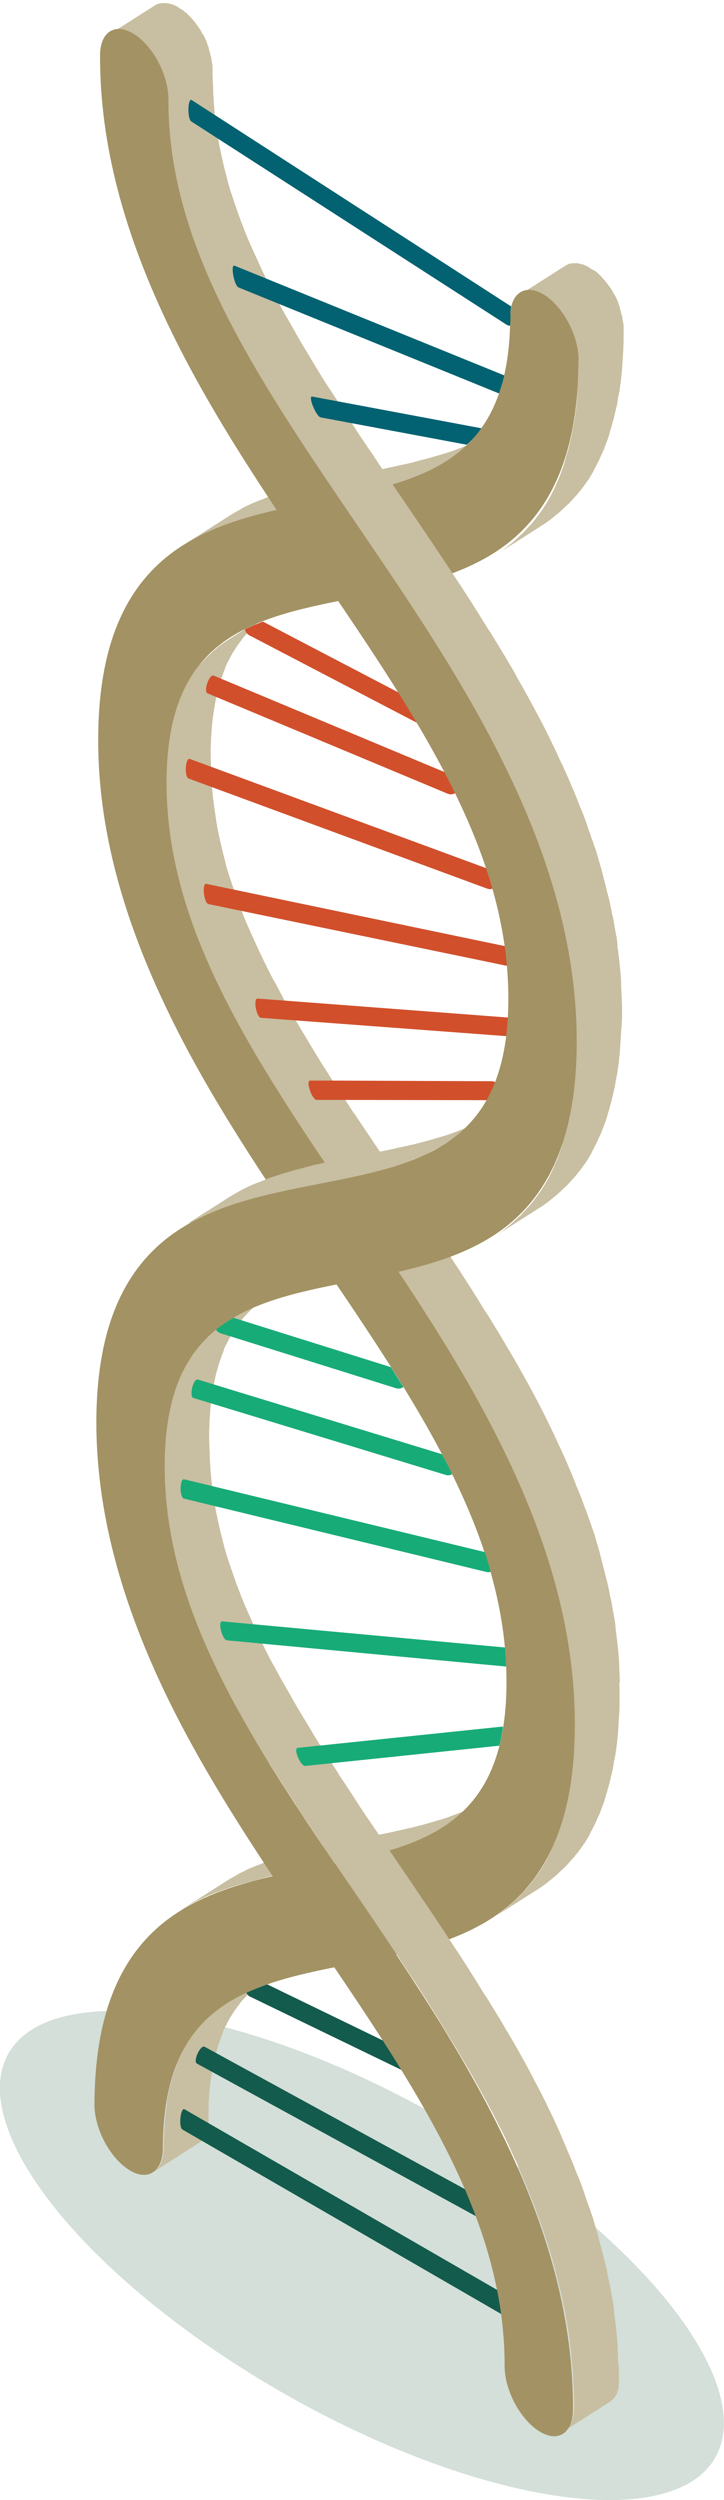 <?xml version="1.0" encoding="utf-8"?>
<svg version="1.1" id="Layer_1" xmlns="http://www.w3.org/2000/svg" x="0" y="0" viewBox="0 0 233 804.4" xml:space="preserve">
  <style>
    .st2{fill:#c8bea1}.st3{fill:#a39263}.st4{fill:#135b4d}.st5{fill:#d14f2b}.st6{fill:#036271}.st7{fill:#17ab77}
  </style>
  <ellipse transform="rotate(-60.23 116.517 725.755)" cx="116.5" cy="725.7" rx="51" ry="131" opacity=".18" fill="#10512a"/>
  <path class="st2" d="M67.1 677.7c0-1.1.1-2.1.2-3.1v-.6c.1-1 .2-2.1.3-3.1.1-1 .3-2 .4-3 0-.2.1-.3.1-.5.2-1 .3-1.9.5-2.9 0-.2.1-.3.1-.5.2-1 .4-2 .7-3 0-.1.1-.3.1-.4.3-1 .6-2.1.9-3 .1-.2.1-.4.2-.5.1-.4.3-.8.4-1.2.1-.2.1-.4.2-.6.2-.4.4-.9.5-1.3 0-.1.1-.2.1-.4.3-.7.6-1.4 1-2 .1-.1.1-.3.2-.4.3-.7.7-1.3 1-1.9 0-.1.1-.2.2-.3.4-.6.8-1.3 1.2-1.9l.1-.1c.4-.6.8-1.2 1.3-1.8.1-.1.2-.2.2-.3.4-.6.9-1.1 1.3-1.6l.3-.3c.5-.5 1-1.1 1.5-1.6l.1-.1c.5-.5 1-1 1.5-1.4l.2-.2c.5-.5 1-.9 1.6-1.4.1-.1.2-.2.3-.2.5-.4 1.1-.8 1.6-1.3.1-.1.2-.1.3-.2l1.8-1.2-14.5 9.2-1.8 1.2c-.1.1-.2.1-.3.2-.6.4-1.1.8-1.6 1.2-.1.1-.2.2-.3.2-.5.4-1.1.9-1.6 1.4l-.2.2c-.5.5-1 .9-1.5 1.4l-.1.1c-.5.5-1 1-1.5 1.6l-.3.3c-.5.5-.9 1.1-1.3 1.6-.1.1-.2.2-.2.3-.4.6-.9 1.2-1.3 1.8 0 .1-.1.1-.1.2-.4.6-.8 1.2-1.2 1.9 0 .1-.1.1-.1.2v.1c-.4.6-.7 1.3-1 1.9-.1.1-.1.3-.2.4-.3.7-.6 1.3-1 2.1 0 .1-.1.2-.1.3-.2.4-.4.9-.5 1.3-.1.2-.1.4-.2.6-.1.4-.3.8-.4 1.2 0 .1-.1.2-.1.3 0 .1 0 .1-.1.2l-.9 3c0 .1 0 .1-.1.2v.2c-.3 1-.5 2-.7 3 0 .1 0 .2-.1.2v.2c-.2.9-.4 1.9-.5 2.9v.5c-.2 1-.3 2-.4 3-.1 1-.2 2-.3 3.1v.7c-.1 1-.1 2-.2 3.1V687.5c0 1-.1 2-.1 3.1v.4c0 .5 0 .9-.1 1.3v.1c0 .4-.1.8-.1 1.1v.1c-.1.4-.1.7-.2 1 0 .1 0 .1-.1.2l-.3.9v.1c-.1.3-.3.6-.4.9 0 0 0 .1-.1.1-.1.2-.3.4-.4.6l-.2.2c-.1.2-.3.3-.4.4l-.2.2c-.2.2-.4.3-.6.5l14.6-9.3c.2-.1.4-.3.6-.5l.2-.2.4-.4.2-.2c.2-.2.3-.4.4-.6 0 0 0-.1.1-.1.2-.3.3-.5.4-.8v-.1c.1-.2.1-.4.2-.6 0-.1.1-.2.1-.3 0-.1 0-.1.1-.2v-.2c.1-.2.1-.4.1-.6v-.2-.1-.2c0-.2.1-.4.1-.6v-.3-.1-.1-.6-.6-.5c0-1.1 0-2.1.1-3.1-.1-.1-.1-.3-.1-.5zM153.9 580.5c-.5.3-1.1.6-1.7.9-.3.2-.6.3-.9.5-.5.3-1.1.5-1.6.7-.3.1-.6.3-1 .4-.6.2-1.2.5-1.8.7-.3.1-.5.2-.8.3-1.3.5-2.6 1-4 1.4-.2.1-.4.1-.7.2-1.3.4-2.7.8-4.1 1.2-.2.1-.5.1-.7.2-1.4.4-2.8.7-4.2 1.1-.2.1-.4.1-.6.1-1.5.4-3 .7-4.5 1-.1 0-.2 0-.3.1-1.7.4-3.5.7-5.2 1.1h-.2c-1.8.4-3.6.7-5.4 1.1-1.7.3-3.4.7-5 1-.2 0-.3.1-.5.1-1.6.3-3.3.7-4.9 1-.2 0-.3.1-.5.1h-.2c-1.5.3-3.1.7-4.6 1-.3.1-.5.1-.8.2l-4.5 1.2c-.2.1-.5.1-.7.2-1.5.4-3 .9-4.5 1.3-.2.1-.4.1-.6.2-1.6.5-3.1 1-4.6 1.6-.1 0-.1.1-.2.1-.9.4-1.9.7-2.8 1.1-.3.1-.6.3-1 .4-.7.3-1.4.6-2.1 1-.3.2-.7.3-1 .5-.7.3-1.3.7-2 1.1-.3.2-.6.3-.9.5-.9.5-1.9 1.1-2.8 1.7l-14.6 9.3c.9-.6 1.9-1.1 2.8-1.7.3-.2.6-.3.9-.5.7-.4 1.3-.7 2-1.1.3-.2.7-.3 1-.5.7-.3 1.4-.6 2.1-1 .3-.1.6-.3 1-.4.9-.4 1.9-.8 2.8-1.1.1 0 .2-.1.2-.1 1.5-.6 3.1-1.1 4.6-1.6.2-.1.4-.1.6-.2 1.5-.5 3-.9 4.5-1.3.3-.1.5-.1.8-.2l4.5-1.2c.3-.1.5-.1.8-.2 1.5-.4 3-.7 4.6-1 .2 0 .4-.1.7-.1 1.6-.4 3.3-.7 4.9-1 .2 0 .3-.1.5-.1 1.7-.3 3.4-.7 5-1 1.8-.4 3.7-.7 5.5-1.1h.1c1.8-.4 3.5-.7 5.2-1.1H112.8c1.5-.3 3-.7 4.5-1 .2 0 .4-.1.6-.1 1.4-.3 2.8-.7 4.2-1.1.2-.1.5-.1.7-.2 1.4-.4 2.7-.8 4.1-1.2.2-.1.4-.1.7-.2 1.3-.4 2.7-.9 4-1.4.1 0 .1 0 .2-.1l.6-.3c.6-.2 1.2-.5 1.8-.7.3-.1.6-.3 1-.4.5-.2 1.1-.5 1.6-.7.3-.1.6-.3.9-.5.6-.3 1.1-.6 1.7-.9.3-.1.5-.3.8-.4.8-.4 1.6-.9 2.3-1.4l14.6-9.3c-.8.5-1.5.9-2.3 1.4-.4.1-.6.2-.9.4z"/>
  <path class="st2" d="M199.5 541c0-.6-.1-1.2-.1-1.8 0-.9-.1-1.8-.1-2.7v-.7c0-.6-.1-1.3-.1-1.9-.1-.7-.1-1.4-.2-2.1 0-.4-.1-.7-.1-1.1-.1-.7-.1-1.3-.2-2-.1-.5-.1-1.1-.2-1.6s-.1-1.1-.2-1.6c-.1-.6-.2-1.3-.2-1.9 0-.4-.1-.7-.1-1.1-.1-.8-.2-1.5-.4-2.3-.1-.6-.2-1.2-.3-1.7 0-.2-.1-.4-.1-.6-.2-1.2-.4-2.5-.7-3.7-.1-.3-.1-.6-.2-.8v-.1c-.3-1.6-.6-3.1-1-4.7 0-.1-.1-.2-.1-.3-.1-.5-.2-1-.4-1.5-.2-.9-.4-1.9-.7-2.9-.1-.3-.1-.5-.2-.8-.2-.6-.3-1.3-.5-1.9-.2-.7-.3-1.3-.5-2-.1-.4-.3-.9-.4-1.4-.2-.7-.4-1.3-.6-2-.1-.5-.3-.9-.4-1.4-.2-.7-.4-1.4-.7-2.1l-.6-1.8c-.1-.3-.2-.5-.3-.8-.4-1.1-.8-2.3-1.2-3.4-.1-.3-.2-.7-.4-1 0-.1 0-.1-.1-.2-.5-1.5-1.1-3.1-1.7-4.6-.1-.1-.1-.3-.2-.4l-.6-1.5c-.4-.9-.7-1.9-1.1-2.8-.1-.3-.3-.7-.4-1l-.9-2.1c-.3-.6-.5-1.3-.8-1.9-.2-.5-.4-.9-.6-1.4-.4-.9-.8-1.8-1.2-2.6-.2-.5-.4-1-.7-1.5-.4-.9-.8-1.7-1.2-2.6-.1-.2-.2-.4-.2-.5-.6-1.2-1.2-2.5-1.8-3.7-.3-.7-.7-1.4-1-2.1-.8-1.6-1.6-3.2-2.4-4.7-.3-.5-.5-1-.8-1.5-.4-.8-.8-1.6-1.3-2.5-.1-.2-.2-.4-.3-.5-1-1.9-2.1-3.9-3.2-5.8l-.3-.6c-1-1.7-2-3.5-3-5.2-.3-.6-.7-1.2-1.1-1.8-.8-1.4-1.6-2.8-2.4-4.1-.4-.6-.7-1.2-1.1-1.8-1-1.6-2-3.3-3-4.9-.1-.2-.3-.4-.4-.6l-.1-.1c-1.4-2.2-2.7-4.4-4.1-6.6-.3-.5-.7-1.1-1-1.6-1.4-2.2-2.8-4.3-4.2-6.5 0 0 0-.1-.1-.1-1.4-2.2-2.8-4.3-4.2-6.4-.3-.5-.7-1-1-1.5l-4.2-6.3-.1-.1c-.1-.1-.1-.2-.2-.3-3-4.5-6-8.9-9-13.3-1.4-2.1-2.8-4.1-4.1-6.1-.3-.5-.7-1-1-1.5l-4.2-6.3c-.2-.3-.5-.7-.7-1l-3.6-5.4c-.2-.4-.5-.8-.8-1.1-1.3-2-2.6-4-3.9-5.9-.3-.4-.6-.9-.8-1.3-1.2-1.9-2.5-3.8-3.7-5.7-.1-.2-.2-.3-.3-.5-1.3-2-2.5-3.9-3.7-5.9l-.9-1.5c-.7-1.2-1.4-2.3-2.1-3.5l-.9-1.5c-1-1.6-1.9-3.2-2.9-4.9-.1-.1-.2-.3-.2-.4-.8-1.5-1.7-2.9-2.5-4.4-.3-.5-.6-1-.8-1.5-.6-1.1-1.2-2.2-1.8-3.4-.3-.6-.6-1.2-1-1.8-.4-.7-.8-1.5-1.2-2.2-.3-.7-.7-1.4-1-2-.4-.7-.7-1.5-1.1-2.2-.3-.6-.6-1.3-.9-1.9-.7-1.4-1.3-2.8-1.9-4.1-.1-.3-.3-.6-.4-.9-.4-.8-.7-1.6-1.1-2.4-.3-.6-.5-1.2-.8-1.8-.2-.4-.3-.8-.5-1.1-.4-1-.8-1.9-1.2-2.9-.2-.4-.3-.9-.5-1.3-.3-.9-.7-1.8-1-2.6-.2-.5-.3-.9-.5-1.4-.3-.9-.6-1.7-.9-2.6-.2-.5-.3-.9-.5-1.4l-.9-2.7c-.1-.4-.3-.8-.4-1.2-.4-1.3-.8-2.6-1.1-3.9 0-.1-.1-.3-.1-.5-.3-1.2-.6-2.3-.9-3.5-.1-.4-.2-.9-.3-1.3l-.6-2.7c-.1-.5-.2-.9-.3-1.4-.2-.9-.4-1.8-.5-2.7-.1-.4-.2-.8-.2-1.2l-.6-3.9v-.1c-.2-1.3-.3-2.6-.5-3.8 0-.4-.1-.8-.1-1.3-.1-.9-.2-1.8-.2-2.8 0-.5-.1-.9-.1-1.4-.1-.9-.1-1.8-.1-2.7 0-.5 0-.9-.1-1.4 0-1.3-.1-2.7-.1-4v-.5c0-1.1 0-2.1.1-3.1v-.6c0-1.1.1-2.1.2-3.1v-.6c.1-1 .2-2.1.3-3.1.1-1 .3-2 .4-3 0-.2.1-.3.1-.5.2-1 .3-1.9.5-2.9 0-.2.1-.3.1-.5.2-1 .4-2 .7-3 0-.1.1-.3.1-.4.3-1 .6-2.1.9-3 .1-.2.1-.4.2-.5.1-.4.3-.8.4-1.2.1-.2.1-.4.2-.6.2-.4.4-.9.5-1.3 0-.1.1-.2.1-.3.3-.7.6-1.4 1-2 .1-.1.1-.3.2-.4.3-.7.7-1.3 1-1.9 0-.1.1-.2.2-.3.4-.6.8-1.3 1.2-1.9l.1-.1c.4-.6.8-1.2 1.3-1.8.1-.1.2-.2.2-.3.4-.6.9-1.1 1.3-1.6l.3-.3c.5-.5 1-1.1 1.5-1.6l.1-.1c.5-.5 1-1 1.5-1.4l.2-.2c.5-.5 1-.9 1.6-1.4.1-.1.2-.2.3-.2.5-.4 1.1-.8 1.6-1.2.1-.1.2-.1.3-.2l1.8-1.2-14.6 9.3-1.8 1.2c-.1.1-.2.1-.3.2-.6.4-1.1.8-1.6 1.2l-.3.3c-.5.4-1.1.9-1.6 1.4l-.2.2c-.5.5-1 .9-1.5 1.4l-.1.1c-.5.5-1 1-1.5 1.6l-.3.3c-.5.5-.9 1.1-1.3 1.6-.1.1-.2.2-.2.3-.4.6-.9 1.2-1.3 1.8 0 .1-.1.1-.1.2-.4.6-.8 1.2-1.2 1.9 0 .1-.1.1-.1.2v.1c-.4.6-.7 1.3-1 1.9-.1.1-.1.3-.2.4-.3.7-.6 1.3-1 2 0 .1-.1.2-.1.3-.2.4-.4.9-.5 1.3-.1.2-.1.4-.2.6-.1.4-.3.8-.4 1.2 0 .1-.1.2-.1.3 0 .1 0 .1-.1.2l-.9 3c0 .1 0 .1-.1.2v.2c-.3 1-.5 2-.7 3 0 .1 0 .2-.1.2v.2c-.2.9-.4 1.9-.5 2.9v.5c-.2 1-.3 2-.4 3-.1 1-.2 2-.3 3.1v.7c-.1 1-.1 2-.2 3.1V248.6c0 1-.1 2-.1 3.1v4.4c0 .5 0 .9.1 1.4 0 .6 0 1.2.1 1.7 0 .3 0 .7.1 1 0 .5.1.9.1 1.4 0 .4 0 .7.1 1.1 0 .6.1 1.1.2 1.7 0 .4.1.8.1 1.3 0 .2 0 .4.1.5.1 1.1.3 2.2.4 3.3v.1c.2 1.1.3 2.3.5 3.4 0 .2.1.3.1.5.1.4.2.8.2 1.2.1.6.2 1.1.3 1.7.1.3.1.7.2 1 .1.5.2.9.3 1.4.1.3.1.7.2 1 .1.6.3 1.1.4 1.7.1.4.2.9.3 1.3 0 .2.1.3.1.5.2 1 .5 2 .8 3 0 .2.1.3.1.5v.1c.3 1.2.7 2.3 1 3.5 0 .1.1.2.1.4.1.4.2.8.4 1.2.2.6.4 1.3.6 1.9.1.3.2.6.3.8.2.5.3.9.5 1.4.1.4.3.8.4 1.2.2.5.3.9.5 1.4.2.5.3.9.5 1.4.1.2.2.5.3.7.2.6.5 1.3.7 1.9.2.4.3.9.5 1.3 0 .1.1.2.1.4.3.8.7 1.7 1 2.5.2.4.3.8.5 1.1 0 0 0 .1.1.1.2.6.5 1.1.7 1.7.4.8.7 1.6 1.1 2.4 0 .1.1.1.1.2.1.2.2.5.3.7.6 1.4 1.3 2.8 1.9 4.1l.3.6.6 1.2c.4.7.7 1.5 1.1 2.2.3.7.7 1.4 1 2 .4.7.8 1.5 1.1 2.2.2.3.3.6.5.9.2.3.3.6.5.9.6 1.1 1.2 2.2 1.8 3.4.3.5.6 1 .8 1.5.8 1.5 1.6 2.9 2.5 4.4.1.1.2.3.2.4.9 1.6 1.9 3.2 2.9 4.8l.9 1.5c.7 1.1 1.4 2.3 2.1 3.4.2.3.3.5.5.8.1.2.3.5.5.7 1.2 2 2.4 3.9 3.7 5.9.1.2.2.3.3.5 1.2 1.9 2.4 3.8 3.7 5.7.3.4.6.9.8 1.3 1.3 2 2.6 3.9 3.9 5.9.2.4.5.8.8 1.1l3.6 5.4c.1.2.3.4.4.6.1.1.2.3.3.4l4.2 6.3c.3.5.7 1 1.1 1.6 1.4 2 2.7 4 4.1 6.1 3 4.4 6 8.9 9 13.3.1.1.2.2.2.4l4.2 6.3c.3.5.7 1 1 1.5 1.4 2.2 2.9 4.3 4.3 6.5 0 0 0 .1.1.1 1.4 2.1 2.8 4.3 4.2 6.5.3.5.7 1 1 1.6 1.4 2.2 2.8 4.4 4.1 6.6.2.3.3.5.5.8 1 1.6 2 3.3 3 4.9.4.6.7 1.2 1.1 1.8.8 1.4 1.6 2.7 2.4 4.1.4.6.7 1.2 1.1 1.8 1 1.7 2 3.5 2.9 5.2l.3.6c1.1 1.9 2.1 3.9 3.2 5.8.5 1 1.1 2 1.6 3 .3.5.5 1 .8 1.6.8 1.6 1.6 3.2 2.4 4.7 1 1.9 1.9 3.9 2.8 5.8.1.2.2.4.2.5.6 1.4 1.3 2.8 1.9 4.1.4.9.8 1.8 1.2 2.6.5 1.1.9 2.2 1.4 3.3l.9 2.1c.5 1.3 1 2.5 1.5 3.8l.6 1.5c.7 1.8 1.3 3.5 1.9 5.2.1.3.2.7.3 1 .5 1.4 1 2.8 1.4 4.2l.6 1.8c.4 1.2.7 2.3 1.1 3.4.2.7.4 1.3.6 2l.9 3.3c.2.6.3 1.3.5 1.9.3 1.2.6 2.4.9 3.7.1.5.2 1 .4 1.5.4 1.7.8 3.4 1.1 5.1.1.3.1.5.1.8.3 1.4.5 2.9.8 4.3.1.6.2 1.2.3 1.7.2 1.1.3 2.2.5 3.4.1.6.2 1.3.2 1.9.1 1.1.3 2.1.4 3.2.1.7.1 1.3.2 2 .1 1.1.2 2.1.3 3.2 0 .6.1 1.3.1 1.9.1 1.1.1 2.2.2 3.3 0 .6.1 1.2.1 1.8 0 1.7.1 3.3.1 5 0 1.7 0 3.4-.1 5.1v.1c-.1 1.6-.2 3.3-.3 4.9 0 .5-.1 1.1-.1 1.6-.1 1-.2 2.1-.3 3.1-.1.7-.2 1.3-.3 2-.1.9-.2 1.7-.4 2.6-.1.8-.3 1.5-.4 2.2-.1.7-.3 1.5-.4 2.2-.2 1-.5 2-.7 3-.1.5-.2 1-.4 1.5 0 .1-.1.2-.1.4-.3 1.2-.7 2.3-1 3.4-.1.2-.1.3-.1.5-.4 1.2-.8 2.3-1.2 3.4-.1.3-.2.5-.3.8-.3.8-.7 1.6-1 2.3-.2.5-.4.9-.6 1.4-.3.7-.7 1.3-1 2-.2.4-.4.9-.7 1.3-.5 1-1.1 1.9-1.7 2.8 0 .1-.1.1-.1.2-.6.9-1.2 1.7-1.8 2.5-.2.3-.4.5-.6.8-.5.7-1.1 1.4-1.7 2.1-.2.2-.3.4-.5.5-.7.8-1.5 1.6-2.2 2.4-.2.2-.4.4-.6.5-.6.6-1.3 1.2-1.9 1.8-.2.2-.5.4-.7.6-.8.7-1.7 1.4-2.6 2.1-1.1.8-2.2 1.6-3.4 2.3l14.6-9.3c1.2-.7 2.3-1.5 3.4-2.3.9-.7 1.7-1.4 2.6-2.1.2-.2.5-.4.7-.6.6-.6 1.3-1.2 1.9-1.8.2-.2.4-.4.6-.5.8-.8 1.5-1.6 2.2-2.4.2-.2.3-.4.5-.5.6-.7 1.1-1.4 1.7-2.1.2-.2.4-.5.6-.8.6-.8 1.2-1.7 1.8-2.5 0-.1.1-.1.1-.2.5-.8 1-1.6 1.4-2.4.1-.2.2-.3.2-.5.2-.4.5-.8.7-1.3.3-.6.7-1.3 1-2 .2-.5.4-.9.6-1.4.2-.3.3-.7.5-1 .2-.4.3-.8.5-1.3.1-.3.2-.5.3-.8.4-1 .8-2 1.1-3.1 0-.1.1-.2.1-.3.1-.2.1-.3.1-.5.4-1.1.7-2.3 1-3.4 0-.1.1-.2.1-.4 0-.1 0-.1.1-.2.1-.4.2-.9.3-1.3.2-1 .5-1.9.7-3 0-.1 0-.2.1-.3.1-.6.2-1.3.3-1.9.1-.7.3-1.5.4-2.2 0-.1 0-.2.1-.3.1-.7.2-1.5.3-2.2.1-.7.2-1.3.3-2v-.3c.1-.9.2-1.9.3-2.8 0-.5.1-1 .1-1.6v-.1c.1-1.5.2-3.1.3-4.7v-.1c.1-1.6.1-3.2.1-4.8v-.3c0-1.6 0-3.1-.1-4.7.2-.1.2-.2.2-.4zM62.4 173.5c.7-.4 1.3-.7 2-1.1.3-.2.7-.3 1-.5.7-.3 1.4-.6 2-.9.3-.1.6-.3 1-.4.9-.4 1.8-.8 2.7-1.1.1 0 .2-.1.3-.1 1.5-.6 3-1.1 4.6-1.6.2-.1.4-.1.6-.2 1.5-.5 3-.9 4.5-1.3.3-.1.5-.1.8-.2l4.5-1.2c.3-.1.5-.1.8-.2 1.5-.4 3-.7 4.6-1 .2 0 .4-.1.6-.1 1.6-.4 3.3-.7 4.9-1 .2 0 .3-.1.5-.1 1.7-.3 3.4-.7 5.1-1 1.8-.4 3.6-.7 5.4-1.1h.2c1.7-.4 3.5-.7 5.2-1.1.1 0 .2 0 .3-.1h.1c1.5-.3 3-.7 4.5-1 .2-.1.4-.1.6-.2 1.4-.3 2.8-.7 4.2-1.1.2-.1.5-.1.7-.2 1.4-.4 2.7-.8 4.1-1.2.2-.1.4-.1.7-.2 1.3-.4 2.7-.9 4-1.4.1 0 .1 0 .2-.1l.6-.3c.6-.2 1.2-.5 1.8-.7.3-.1.6-.3 1-.4.5-.2 1.1-.5 1.6-.8.3-.1.6-.3.9-.5.6-.3 1.1-.6 1.7-.9.3-.1.5-.3.8-.4.8-.4 1.6-.9 2.3-1.4l14.6-9.3c-.8.5-1.5.9-2.3 1.4-.3.1-.5.3-.8.4-.5.3-1.1.6-1.7.9-.3.2-.6.3-.9.5-.5.3-1.1.5-1.6.7-.3.1-.6.3-1 .4-.6.2-1.2.5-1.8.7-.3.1-.5.2-.8.3-1.3.5-2.6 1-4 1.4-.2.1-.4.1-.7.2-1.3.4-2.7.8-4.1 1.2-.2.1-.5.1-.7.2-1.4.4-2.8.7-4.2 1.1-.2.1-.4.1-.6.2-1.5.4-3 .7-4.5 1-.1 0-.2 0-.4.1-1.7.4-3.4.7-5.1 1.1-.1 0-.2 0-.3.1-1.8.4-3.5.7-5.3 1.1-1.7.3-3.4.7-5.1 1-.2 0-.3.1-.5.1-1.7.3-3.3.7-5 1-.1 0-.3.1-.4.1h-.2c-1.5.3-3.1.7-4.6 1-.3.1-.5.1-.8.2l-4.5 1.2c-.3.1-.5.1-.8.2-1.5.4-3 .9-4.5 1.3-.2.1-.4.1-.6.2-1.5.5-3.1 1-4.6 1.6-.1 0-.2.1-.2.1-.9.4-1.8.7-2.8 1.1-.3.1-.6.3-1 .4-.7.3-1.4.6-2 .9-.3.2-.7.3-1 .5-.7.3-1.3.7-2 1.1-.3.2-.6.3-.9.5-.9.5-1.9 1.1-2.8 1.7l-14.6 9.3c.9-.6 1.8-1.1 2.8-1.7.3-.1.6-.3.9-.4zM200.7 106.8v-.3-.5-.6-.3-.1-.2c0-.2 0-.4-.1-.6 0-.2 0-.4-.1-.6 0-.2-.1-.4-.1-.6 0-.2-.1-.4-.1-.6v-.2-.1c0-.1 0-.2-.1-.3 0-.2-.1-.4-.2-.6 0-.2-.1-.3-.1-.5v-.1-.1c-.1-.2-.1-.4-.2-.6-.1-.2-.1-.4-.2-.6v-.1-.1c0-.1-.1-.3-.1-.4-.1-.2-.1-.4-.2-.6-.1-.1-.1-.3-.2-.4v-.1-.1c-.1-.2-.2-.4-.2-.6l-.3-.6v-.1s0-.1-.1-.1c-.1-.2-.2-.3-.2-.5l-.3-.6c-.1-.1-.1-.2-.2-.3 0 0 0-.1-.1-.1-.1-.2-.2-.3-.3-.5-.1-.3-.3-.5-.4-.8 0 0 0-.1-.1-.1-.2-.4-.4-.7-.7-1-.2-.2-.3-.5-.5-.7-.1-.2-.3-.4-.4-.5-.1-.2-.3-.4-.4-.5-.1-.2-.3-.4-.4-.5 0 0 0-.1-.1-.1 0 0 0-.1-.1-.1-.1-.1-.2-.2-.3-.4l-.5-.5-.1-.1-.1-.1-.2-.2-.5-.5-.2-.2-.1-.1c-.1 0-.1-.1-.2-.1-.2-.1-.3-.3-.5-.4-.1-.1-.2-.2-.4-.3h-.1-.1c-.2-.1-.3-.2-.5-.3-.2-.1-.3-.2-.5-.3 0 0-.1 0-.1-.1-.1-.1-.2-.1-.3-.2-.2-.1-.3-.2-.5-.3-.1-.1-.2-.1-.3-.2h-.1-.1c-.1-.1-.3-.1-.4-.2-.1-.1-.3-.1-.4-.2h-.1-.1c-.1 0-.2-.1-.3-.1-.2-.1-.3-.1-.5-.1-.1 0-.1 0-.2-.1h-.1-.1c-.2 0-.3-.1-.5-.1h-.3-.1-1.2c-.2 0-.4.1-.6.1h-.1c-.2.1-.4.1-.6.2-.3.1-.6.3-.8.4l-14.6 9.3c.3-.2.6-.3.8-.4.2-.1.4-.2.7-.2h.1c.3-.1.5-.1.8-.1h1.1c.3 0 .6.1.9.2h.1c.3.1.6.2 1 .3h.1c.3.1.7.3 1 .5h.1c.4.2.7.4 1.1.6.4.2.7.5 1.1.8h.1c.3.3.7.5 1 .8l.1.1.9.9.1.1c.3.3.6.7.9 1 0 0 0 .1.1.1l.9 1.2c.3.4.6.8.9 1.3v.1c.3.4.5.8.7 1.2.2.3.3.5.4.8.1.2.2.4.4.7.1.1.1.2.2.3.2.4.4.7.6 1.1 0 0 0 .1.1.1.2.5.4.9.6 1.4v.1c.2.5.4.9.5 1.4v.1c.2.5.3 1 .4 1.4v.1c.1.5.2.9.3 1.4v.1c.1.5.2 1 .3 1.4.1.5.1 1 .2 1.4v.1c0 .5.1.9.1 1.4 0 1.7 0 3.4-.1 5.1v.1c-.1 1.7-.2 3.3-.3 4.9 0 .5-.1 1.1-.1 1.6-.1 1-.2 2.1-.3 3.1-.1.7-.2 1.3-.3 2-.1.9-.2 1.7-.4 2.6-.1.8-.3 1.5-.4 2.2-.1.7-.3 1.5-.4 2.2-.2 1-.5 2-.7 3-.1.5-.2 1-.4 1.5 0 .1-.1.2-.1.4-.3 1.2-.7 2.3-1 3.4 0 .2-.1.3-.1.5-.4 1.2-.8 2.3-1.2 3.4-.1.3-.2.5-.3.8-.3.8-.7 1.6-1 2.3-.2.5-.4.9-.6 1.4-.3.7-.7 1.3-1 2-.2.4-.4.8-.7 1.3-.5 1-1.1 1.9-1.7 2.8 0 .1-.1.1-.1.2-.6.9-1.2 1.7-1.8 2.5-.2.3-.4.5-.6.8-.5.7-1.1 1.4-1.7 2.1-.2.2-.3.4-.5.5-.7.8-1.5 1.6-2.2 2.4-.2.2-.4.4-.6.5-.6.6-1.3 1.2-1.9 1.8-.2.2-.5.4-.7.6-.8.7-1.7 1.4-2.6 2.1-1.1.8-2.2 1.6-3.4 2.3l14.6-9.3c1.1-.7 2.3-1.5 3.4-2.3.9-.7 1.7-1.4 2.6-2.1.2-.2.5-.4.7-.6.6-.6 1.3-1.2 1.9-1.8.2-.2.4-.4.6-.5.8-.8 1.5-1.6 2.2-2.4.2-.2.3-.4.5-.5.6-.7 1.1-1.4 1.7-2.1.2-.3.4-.5.6-.8.6-.8 1.2-1.7 1.8-2.5 0-.1.1-.1.1-.2.5-.8 1-1.6 1.4-2.4.1-.2.2-.3.2-.5.2-.4.5-.8.7-1.3.3-.6.7-1.3 1-2 .2-.5.4-.9.6-1.4.2-.3.3-.7.5-1 .2-.4.3-.8.5-1.3.1-.3.2-.5.3-.8.4-1 .8-2 1.1-3.1 0-.1.1-.2.1-.3.1-.2.1-.3.1-.5.4-1.1.7-2.3 1-3.4 0-.1.1-.2.1-.4 0-.1 0-.1.1-.2.1-.4.2-.9.3-1.3.2-1 .5-2 .7-3 0-.1 0-.2.1-.3.1-.6.2-1.2.3-1.9.1-.7.3-1.5.4-2.2 0-.1 0-.2.1-.3.1-.7.2-1.5.3-2.2.1-.7.2-1.3.3-2v-.3c.1-.9.2-1.9.3-2.8 0-.5.1-1.1.1-1.6v-.1c.1-1.5.2-3.1.3-4.7v-.1c.1-2.4.1-4 .1-5.6z"/>
  <path class="st3" d="M175.2 94.9c6.1 3.9 11 13.2 11 20.9-.1 28.3-7.8 47.8-23.7 59.7-13.4 10-30.8 13.4-47.6 16.7-32.8 6.4-61.2 12-61.3 59.4-.1 47.4 28.1 89 60.8 137.1 16.8 24.7 34.1 50.1 47.3 77.1 15.8 32 23.4 61.3 23.3 89.6-.1 28.3-7.8 47.8-23.7 59.7-13.4 10-30.8 13.4-47.6 16.7-32.8 6.4-61.2 12-61.3 59.4 0 7.7-5 10.8-11 6.9-6.1-3.9-11-13.2-11-20.9.1-28.3 7.8-47.8 23.7-59.7 13.4-10 30.8-13.4 47.6-16.7 32.8-6.4 61.2-12 61.3-59.4.1-47.4-28.1-89-60.8-137.1-16.8-24.7-34.1-50.1-47.3-77.1-15.7-32-23.4-61.3-23.3-89.6.1-28.3 7.8-47.8 23.7-59.7 13.4-10 30.8-13.4 47.6-16.7 32.8-6.4 61.2-12 61.3-59.4 0-7.6 4.9-10.7 11-6.9z"/>
  <path class="st4" d="M139.4 664.4L86 638.5c-2.3.8-4.5 1.7-6.7 2.7.3.6.7 1.1 1.3 1.3l56.6 27.4c.4.2.7.3 1.1.3 1.1 0 2.1-.7 2.5-1.8.7-1.6 0-3.4-1.4-4z"/>
  <path class="st5" d="M80.2 204.4l59.4 31c.4.2.8.3 1.2.3 1 0 2-.6 2.5-1.7.7-1.5.1-3.3-1.3-4l-57.4-30c-2 .8-3.9 1.6-5.8 2.5.2.8.7 1.5 1.4 1.9zM145.1 255.6c-.3 0-.7-.1-1-.2l-77.3-32.3c-1.4-.6.5-6.3 2-5.7l77.3 32.3c1.4.6 2.1 2.3 1.6 3.9-.4 1.2-1.5 2-2.6 2zM157.6 286.1c-.3 0-.6-.1-.9-.2l-96-35.4c-1.4-.5-1.1-6.8.4-6.3l97.4 35.9c1.4.5 2.2 2.3 1.7 3.8-.4 1.4-1.4 2.2-2.6 2.2zM162.8 310.7c-.2 0-.3 0-.5-.1l-95.2-19.7c-1.5-.3-2.2-6.8-.7-6.5l96.9 20.2c1.5.3 2.5 1.9 2.2 3.5-.2 1.6-1.4 2.6-2.7 2.6zM163.2 333.4h-.2l-79-5.9c-1.5-.1-2.6-6.3-1.1-6.2l80.5 6.1c1.5.1 2.7 1.6 2.6 3.2-.1 1.6-1.3 2.8-2.8 2.8zM158.2 354l-56.3-.1c-1.5 0-3.6-6.2-2.1-6.2h9.9l48.5.2c1.5 0 2.8 1.4 2.7 3.1 0 1.6-1.2 3-2.7 3z"/>
  <path class="st4" d="M157.3 715c-.4 0-.8-.1-1.2-.3L63.4 664c-1.4-.7 1.1-6.2 2.5-5.4l92.7 50.7c1.4.7 1.9 2.6 1.2 4.1-.5 1-1.5 1.6-2.5 1.6zM173.2 751c-.4 0-.9-.1-1.3-.3L58.7 685.2c-1.3-.8-.6-7.2.7-6.5l115.1 66.5c1.3.8 1.9 2.6 1.2 4.1-.5 1.1-1.5 1.7-2.5 1.7z"/>
  <g>
    <path class="st2" d="M199 760.8c0-.6-.1-1.2-.1-1.8 0-.9-.1-1.8-.1-2.7v-.7c0-.6-.1-1.3-.1-1.9-.1-.7-.1-1.4-.2-2.1 0-.4-.1-.7-.1-1.1-.1-.7-.1-1.3-.2-2-.1-.5-.1-1.1-.2-1.6s-.1-1.1-.2-1.6c-.1-.6-.2-1.3-.2-1.9 0-.4-.1-.7-.1-1.1-.1-.8-.2-1.5-.4-2.3-.1-.6-.2-1.2-.3-1.7 0-.2-.1-.4-.1-.6-.2-1.2-.4-2.5-.7-3.7-.1-.3-.1-.5-.2-.8v-.1c-.3-1.6-.6-3.1-1-4.7 0-.1-.1-.2-.1-.3-.1-.5-.2-1-.4-1.5-.2-.9-.4-1.9-.7-2.8-.1-.3-.1-.5-.2-.8-.2-.6-.3-1.3-.5-1.9-.2-.7-.3-1.3-.5-2-.1-.4-.3-.9-.4-1.4-.2-.7-.4-1.3-.6-2-.1-.5-.3-.9-.4-1.4-.2-.7-.4-1.4-.7-2.1l-.6-1.8c-.1-.3-.2-.5-.3-.8-.4-1.1-.8-2.3-1.2-3.4-.1-.3-.2-.7-.3-1 0-.1 0-.1-.1-.2-.5-1.5-1.1-3.1-1.7-4.6-.1-.1-.1-.3-.2-.4l-.6-1.5c-.4-.9-.7-1.9-1.1-2.8-.1-.3-.3-.7-.4-1l-.9-2.1c-.3-.6-.5-1.3-.8-1.9-.2-.5-.4-.9-.6-1.4-.4-.9-.8-1.7-1.1-2.6-.2-.5-.4-1-.7-1.6-.4-.9-.8-1.7-1.2-2.6-.1-.2-.2-.4-.2-.5-.6-1.2-1.2-2.5-1.8-3.7-.3-.7-.7-1.4-1-2.1-.8-1.6-1.6-3.2-2.4-4.7-.3-.5-.5-1-.8-1.5-.4-.8-.8-1.6-1.3-2.5l-.3-.6c-1-1.9-2.1-3.9-3.2-5.8l-.3-.6c-1-1.8-2-3.5-3-5.2-.3-.6-.7-1.2-1.1-1.8-.8-1.4-1.6-2.8-2.4-4.1-.4-.6-.7-1.2-1.1-1.8-1-1.6-2-3.3-3-4.9-.1-.2-.3-.4-.4-.6l-.1-.1c-1.4-2.2-2.7-4.4-4.1-6.6-.3-.5-.7-1-1-1.6-1.4-2.2-2.8-4.3-4.2-6.5l-.1-.1c-1.4-2.1-2.8-4.3-4.2-6.4-.3-.5-.7-1-1-1.5l-4.2-6.3-.1-.1c-.1-.1-.1-.2-.2-.3-3-4.5-6-8.9-9-13.3-1.4-2.1-2.8-4.1-4.2-6.2-.3-.5-.7-1-1-1.5-1.4-2.1-2.9-4.2-4.3-6.3-.2-.3-.5-.7-.7-1-1.2-1.8-2.4-3.6-3.6-5.5-.2-.4-.5-.7-.7-1.1-1.3-2-2.6-4-3.9-5.9-.3-.4-.6-.9-.8-1.3-1.2-1.9-2.5-3.8-3.7-5.7-.1-.2-.2-.3-.3-.5-1.3-2-2.5-3.9-3.7-5.9l-.9-1.5c-.7-1.2-1.4-2.3-2.1-3.5l-.9-1.5c-1-1.6-1.9-3.2-2.9-4.9-.1-.1-.2-.3-.2-.4-.8-1.5-1.7-2.9-2.5-4.4l-.9-1.5-1.8-3.3c-.3-.6-.6-1.2-1-1.8-.4-.7-.8-1.5-1.2-2.2-.3-.7-.7-1.4-1-2-.4-.7-.7-1.5-1.1-2.2-.3-.6-.6-1.3-.9-1.9-.7-1.4-1.3-2.8-1.9-4.1-.1-.3-.3-.6-.4-.9-.4-.8-.7-1.6-1.1-2.4-.3-.6-.5-1.2-.8-1.8-.2-.4-.3-.8-.5-1.1-.4-1-.8-1.9-1.2-2.9-.2-.4-.3-.9-.5-1.3-.3-.9-.7-1.8-1-2.6-.2-.5-.3-.9-.5-1.4-.3-.9-.6-1.7-.9-2.6-.2-.5-.3-.9-.5-1.4l-.9-2.7c-.1-.4-.3-.8-.4-1.2-.4-1.3-.8-2.6-1.1-3.9 0-.1-.1-.3-.1-.4-.3-1.2-.6-2.3-.9-3.5-.1-.4-.2-.9-.3-1.3l-.6-2.7c-.1-.5-.2-.9-.3-1.4-.2-.9-.4-1.8-.5-2.7-.1-.4-.2-.8-.2-1.2l-.6-3.9v-.1c-.2-1.3-.3-2.6-.5-3.8 0-.4-.1-.8-.1-1.3-.1-.9-.2-1.9-.2-2.8 0-.5-.1-.9-.1-1.4-.1-.9-.1-1.8-.1-2.7 0-.5 0-.9-.1-1.4 0-1.3-.1-2.7-.1-4v-.5c0-1.1 0-2.1.1-3.1v-.6c0-1.1.1-2.1.2-3.1v-.6c.1-1 .2-2.1.3-3.1.1-1 .3-2 .4-3 0-.2.1-.3.1-.5.2-1 .3-1.9.5-2.9 0-.2.1-.3.1-.5.2-1 .4-2 .7-3 0-.1.1-.3.1-.4.3-1 .6-2.1.9-3 .1-.2.1-.4.2-.5.1-.4.3-.8.4-1.2.1-.2.1-.4.2-.6.2-.4.4-.9.5-1.3 0-.1.1-.2.1-.4.3-.7.6-1.4 1-2 .1-.1.1-.3.2-.4.3-.7.7-1.3 1-1.9 0-.1.1-.2.2-.3.4-.6.8-1.3 1.2-1.9 0 0 .1-.1.1-.2.4-.6.8-1.2 1.3-1.8.1-.1.2-.2.2-.3.4-.6.9-1.1 1.3-1.6l.3-.3c.5-.5 1-1.1 1.5-1.6l.1-.1c.5-.5 1-1 1.5-1.4l.2-.2c.5-.5 1-.9 1.6-1.4.1-.1.2-.2.3-.2.5-.4 1.1-.8 1.6-1.2.1-.1.2-.1.3-.2l1.8-1.2-14.6 9.3-1.8 1.2c-.1.1-.2.1-.3.2-.6.4-1.1.8-1.6 1.3-.1.1-.2.2-.3.2-.5.4-1.1.9-1.6 1.4l-.2.2c-.5.5-1 .9-1.5 1.4l-.1.1c-.5.5-1 1-1.5 1.6l-.3.3c-.5.5-.9 1.1-1.3 1.6-.1.1-.2.2-.2.3-.4.6-.9 1.2-1.3 1.8l-.1.1c-.4.6-.8 1.2-1.2 1.9 0 .1-.1.1-.1.2v.1c-.4.6-.7 1.3-1 1.9-.1.1-.1.3-.2.4-.3.7-.7 1.3-1 2.1 0 .1-.1.2-.1.3-.2.4-.4.9-.5 1.3-.1.2-.1.4-.2.6-.1.4-.3.8-.4 1.2 0 .1-.1.2-.1.3 0 .1 0 .1-.1.2l-.9 3c0 .1 0 .1-.1.2v.2c-.3 1-.5 2-.7 3 0 .1 0 .2-.1.2v.2c-.2.9-.4 1.9-.5 2.9v.5c-.2 1-.3 2-.4 3-.1 1-.2 2-.3 3.1v.7c-.1 1-.1 2-.2 3.1V468.1c0 1-.1 2-.1 3.1v4.4c0 .5 0 .9.1 1.4 0 .6 0 1.2.1 1.7 0 .3 0 .7.1 1 0 .5.1.9.1 1.4 0 .4 0 .7.1 1.1 0 .6.1 1.1.2 1.7 0 .4.1.8.1 1.3 0 .2 0 .4.1.5.1 1.1.3 2.2.4 3.3v.1c.2 1.1.3 2.3.5 3.4 0 .2.1.3.1.5.1.4.2.8.2 1.2.1.6.2 1.1.3 1.7.1.3.1.7.2 1 .1.5.2.9.3 1.4.1.3.1.7.2 1 .1.6.3 1.1.4 1.7.1.4.2.9.3 1.3 0 .2.1.3.1.5.2 1 .5 2 .8 3 0 .1.1.3.1.4v.1c.3 1.2.7 2.3 1 3.5 0 .1.1.2.1.4.1.4.2.8.4 1.2.2.6.4 1.3.6 1.9.1.3.2.6.3.8.2.5.3.9.5 1.4.1.4.3.8.4 1.2.2.5.3.9.5 1.4.2.5.3.9.5 1.4.1.2.2.5.3.7.2.6.5 1.3.8 1.9.2.4.3.9.5 1.3 0 .1.1.2.1.4.3.8.7 1.7 1 2.5.2.4.3.8.5 1.1 0 0 0 .1.1.1.2.6.5 1.1.7 1.7.4.8.7 1.6 1.1 2.4 0 .1.1.1.1.2.1.2.2.5.3.7.6 1.4 1.3 2.7 1.9 4.1l.3.6.6 1.2c.4.7.7 1.5 1.1 2.2.3.7.7 1.4 1 2 .4.7.8 1.5 1.2 2.2.2.3.3.6.5.9.2.3.3.6.5.9.6 1.1 1.2 2.2 1.8 3.4.3.5.6 1 .8 1.5.8 1.5 1.6 2.9 2.5 4.4.1.1.2.3.2.4.9 1.6 1.9 3.2 2.9 4.8l.9 1.5c.7 1.1 1.4 2.3 2.1 3.4.2.3.3.5.5.8.1.2.3.5.5.7 1.2 2 2.4 3.9 3.7 5.9.1.2.2.3.3.5 1.2 1.9 2.4 3.8 3.7 5.7.3.4.6.9.8 1.3 1.3 2 2.6 4 3.9 5.9.2.4.5.7.7 1.1l3.6 5.4c.1.2.3.4.4.6.1.1.2.3.3.4 1.4 2.1 2.8 4.2 4.3 6.3.3.5.7 1 1 1.5 1.4 2 2.8 4.1 4.2 6.1 3 4.4 6 8.8 9 13.3.1.1.2.3.3.4l4.2 6.3c.3.5.7 1 1 1.5 1.4 2.1 2.8 4.3 4.2 6.4 0 0 0 .1.1.1 1.4 2.1 2.8 4.3 4.2 6.5.3.5.7 1 1 1.6 1.4 2.2 2.8 4.4 4.1 6.6.2.3.3.5.5.8 1 1.6 2 3.3 3 4.9.4.6.7 1.2 1.1 1.8.8 1.4 1.6 2.7 2.4 4.1.4.6.7 1.2 1.1 1.8 1 1.7 2 3.5 3 5.2l.3.6c1.1 1.9 2.1 3.9 3.2 5.8.5 1 1.1 2 1.6 3 .3.5.5 1 .8 1.5.8 1.6 1.6 3.2 2.4 4.7 1 1.9 1.9 3.9 2.8 5.8.1.2.2.4.2.5.6 1.4 1.3 2.8 1.9 4.1.4.9.8 1.7 1.1 2.6.5 1.1.9 2.2 1.4 3.3l.9 2.1c.5 1.3 1 2.5 1.5 3.8l.6 1.5c.7 1.8 1.3 3.5 1.9 5.2.1.3.2.7.4 1 .5 1.4 1 2.8 1.4 4.2l.6 1.8c.4 1.1.7 2.3 1.1 3.4.2.7.4 1.3.6 2l.9 3.3c.2.6.3 1.3.5 1.9.3 1.2.6 2.4.9 3.7.1.5.2 1 .4 1.5.4 1.7.8 3.4 1.1 5.1.1.3.1.5.2.8.3 1.4.5 2.9.8 4.3.1.6.2 1.2.3 1.7.2 1.1.3 2.2.5 3.4.1.6.2 1.3.2 1.9.1 1.1.3 2.1.4 3.2.1.7.1 1.3.2 2 .1 1.1.2 2.1.3 3.2 0 .6.1 1.3.1 1.9.1 1.1.1 2.2.2 3.3 0 .6.1 1.2.1 1.8 0 1.7.1 3.3.1 5 0 .5 0 .9-.1 1.3v.1c0 .4-.1.8-.1 1.1v.1c-.1.4-.1.7-.2 1 0 .1 0 .1-.1.2l-.3.9v.1c-.1.3-.3.6-.4.9 0 0 0 .1-.1.1-.1.2-.3.4-.4.6l-.2.2c-.1.2-.3.3-.4.4l-.2.2c-.2.2-.4.3-.6.5l14.6-9.3c.2-.1.4-.3.6-.5l.2-.2.4-.4.2-.2c.2-.2.3-.4.4-.6 0 0 0-.1.1-.1.2-.3.3-.5.4-.8v-.1c.1-.2.1-.4.2-.6 0-.1.1-.2.1-.3 0-.1 0-.1.1-.2v-.2c.1-.2.1-.4.1-.6v-.2-.1-.2c0-.2.1-.4.1-.6v-.3-.1-.1-.6-.6c0-1.6 0-3.1-.1-4.7-.1.5-.1.4-.1.3zM61.8 393.2c.7-.4 1.3-.7 2-1.1.3-.2.7-.3 1-.5.7-.3 1.4-.6 2-.9.3-.1.6-.3 1-.4.9-.4 1.8-.8 2.7-1.1.1 0 .2-.1.3-.1 1.5-.6 3-1.1 4.6-1.6.2-.1.4-.1.6-.2 1.5-.5 3-.9 4.5-1.3.3-.1.5-.1.8-.2l4.5-1.2c.3-.1.5-.1.8-.2 1.5-.4 3.1-.7 4.6-1 .2 0 .4-.1.6-.1 1.6-.4 3.3-.7 4.9-1 .2 0 .3-.1.5-.1 1.7-.3 3.4-.7 5.1-1 1.8-.4 3.6-.7 5.3-1.1.1 0 .2 0 .3-.1 1.7-.3 3.5-.7 5.2-1.1.1 0 .2 0 .3-.1h.1c1.5-.3 3-.7 4.5-1 .2-.1.4-.1.6-.2 1.4-.3 2.8-.7 4.2-1.1.2-.1.5-.1.7-.2 1.4-.4 2.7-.8 4.1-1.2.2-.1.4-.1.7-.2 1.3-.4 2.7-.9 4-1.4.1 0 .1 0 .2-.1l.6-.3c.6-.2 1.2-.5 1.8-.7.3-.1.6-.3 1-.4.5-.2 1.1-.5 1.6-.8.3-.1.6-.3.9-.5.6-.3 1.1-.6 1.7-.9.3-.1.5-.3.8-.4.8-.4 1.6-.9 2.3-1.4l14.6-9.3c-.8.5-1.5.9-2.3 1.4-.3.1-.5.3-.8.4-.5.3-1.1.6-1.7.9-.3.2-.6.3-.9.5-.5.3-1.1.5-1.6.8-.3.1-.6.3-1 .4-.6.2-1.2.5-1.8.7-.3.1-.5.2-.8.3-1.3.5-2.6 1-4 1.4-.2.1-.4.1-.7.2-1.3.4-2.7.8-4.1 1.2-.2.1-.5.1-.7.2-1.4.4-2.8.7-4.2 1.1-.2.1-.4.1-.6.1-1.5.4-3 .7-4.5 1-.1 0-.2 0-.3.1-1.7.4-3.4.7-5.2 1.1h-.2c-1.8.4-3.6.7-5.4 1.1-1.7.3-3.4.7-5.1 1-.2 0-.3.1-.5.1-1.7.3-3.3.7-4.9 1-.1 0-.3.1-.4.1h-.2c-1.5.3-3.1.7-4.6 1-.3.1-.5.1-.8.2l-4.5 1.2c-.3.1-.5.1-.8.2-1.5.4-3 .9-4.5 1.3-.2.1-.4.1-.6.2-1.5.5-3.1 1-4.6 1.6-.1 0-.2.1-.2.1-.9.4-1.8.7-2.8 1.1-.3.1-.6.3-1 .4-.7.3-1.4.6-2 .9-.3.2-.7.3-1 .5-.7.3-1.3.7-2 1.1-.3.2-.6.3-.9.5-.9.5-1.9 1.1-2.8 1.7l-14.6 9.3c.9-.6 1.8-1.1 2.8-1.7.2.2.5 0 .8-.2z"/>
    <path class="st2" d="M200.2 326.6v-.3c0-1.6 0-3.1-.1-4.7v-.3c0-.6-.1-1.2-.1-1.8 0-.9-.1-1.8-.1-2.7v-.7c0-.6-.1-1.3-.1-1.9-.1-.7-.1-1.4-.2-2.1 0-.4-.1-.7-.1-1.1-.1-.7-.1-1.3-.2-2-.1-.5-.1-1.1-.2-1.6s-.1-1.1-.2-1.6c-.1-.6-.2-1.3-.2-1.9 0-.4-.1-.7-.1-1.1-.1-.8-.2-1.5-.4-2.3-.1-.6-.2-1.2-.3-1.7 0-.2-.1-.4-.1-.6-.2-1.2-.4-2.5-.7-3.7-.1-.3-.1-.5-.2-.8v-.1c-.3-1.6-.6-3.1-1-4.7 0-.1-.1-.2-.1-.3-.1-.5-.2-1-.4-1.5-.2-1-.4-1.9-.7-2.9-.1-.3-.1-.5-.2-.8-.2-.6-.3-1.3-.5-1.9-.2-.7-.3-1.3-.5-2-.1-.5-.3-.9-.4-1.4-.2-.7-.4-1.3-.6-2-.1-.5-.3-.9-.4-1.4-.2-.7-.4-1.4-.7-2.1l-.6-1.8c-.1-.3-.2-.5-.3-.8-.4-1.1-.8-2.3-1.2-3.4-.1-.3-.2-.7-.3-1 0-.1 0-.1-.1-.2-.5-1.5-1.1-3.1-1.7-4.6-.1-.1-.1-.3-.2-.4l-.6-1.5c-.4-.9-.7-1.9-1.1-2.8-.1-.3-.3-.7-.4-1l-.9-2.1c-.3-.6-.5-1.3-.8-1.9-.2-.5-.4-.9-.6-1.4-.4-.9-.8-1.8-1.2-2.6-.2-.5-.4-1-.7-1.5-.4-.9-.8-1.7-1.2-2.6-.1-.2-.2-.4-.2-.5-.6-1.2-1.2-2.5-1.8-3.7-.3-.7-.7-1.4-1-2.1-.8-1.6-1.6-3.2-2.4-4.7-.3-.5-.5-1-.8-1.5-.4-.8-.9-1.6-1.3-2.5-.1-.2-.2-.4-.3-.5-1-1.9-2.1-3.9-3.2-5.8l-.3-.6c-1-1.7-2-3.5-2.9-5.2-.3-.6-.7-1.2-1.1-1.8-.8-1.4-1.6-2.8-2.4-4.1-.4-.6-.7-1.2-1.1-1.8-1-1.6-2-3.3-3-4.9-.1-.2-.3-.4-.4-.6l-.1-.1c-1.4-2.2-2.7-4.4-4.1-6.6-.3-.5-.7-1.1-1-1.6-1.4-2.2-2.8-4.3-4.2-6.5l-.1-.1c-1.4-2.1-2.8-4.3-4.2-6.4-.3-.5-.7-1-1-1.5l-4.2-6.3-.1-.1c-.1-.1-.1-.2-.2-.3-3-4.5-6-8.9-9-13.3-1.4-2-2.8-4.1-4.1-6.1-.4-.5-.7-1-1.1-1.6l-4.2-6.3c-.2-.3-.4-.7-.7-1-1.2-1.8-2.5-3.7-3.7-5.5-.2-.4-.5-.7-.7-1.1l-3.9-6c-.3-.4-.6-.9-.8-1.3-1.2-1.9-2.5-3.8-3.7-5.7-.1-.1-.2-.3-.3-.4-1.3-2-2.5-3.9-3.7-5.9l-.9-1.5c-.7-1.2-1.4-2.3-2.1-3.5l-.9-1.5c-1-1.6-1.9-3.2-2.9-4.9-.1-.1-.2-.3-.2-.4-.8-1.5-1.7-2.9-2.5-4.4l-.9-1.5L90 98c-.3-.6-.7-1.2-1-1.8-.4-.7-.8-1.5-1.2-2.2-.3-.7-.7-1.4-1-2-.4-.7-.7-1.5-1.1-2.2-.3-.6-.6-1.3-.9-1.9-.7-1.4-1.3-2.8-1.9-4.1-.1-.3-.3-.6-.4-.9-.4-.8-.7-1.6-1.1-2.4-.3-.6-.5-1.2-.8-1.8-.2-.4-.3-.8-.5-1.1-.4-1-.8-1.9-1.2-2.9-.2-.4-.3-.9-.5-1.3-.3-.9-.7-1.8-1-2.6-.2-.5-.3-.9-.5-1.4-.3-.9-.6-1.7-.9-2.6-.2-.5-.3-.9-.5-1.4l-.9-2.7c-.1-.4-.3-.8-.4-1.2-.4-1.3-.8-2.6-1.1-3.9 0-.1-.1-.3-.1-.4-.3-1.2-.6-2.3-.9-3.5-.1-.4-.2-.9-.3-1.3l-.6-2.7c-.1-.5-.2-.9-.3-1.4-.2-.9-.4-1.8-.5-2.7-.1-.4-.2-.8-.2-1.2l-.6-3.9v-.1c-.2-1.3-.3-2.6-.5-3.8 0-.4-.1-.8-.1-1.3-.1-.9-.2-1.9-.2-2.8 0-.5-.1-.9-.1-1.4-.1-.9-.1-1.8-.1-2.7 0-.5 0-.9-.1-1.4 0-1.3-.1-2.7-.1-4v-.5-.6-.3-.1-.2c0-.2 0-.4-.1-.6 0-.2 0-.4-.1-.6 0-.2-.1-.4-.1-.6 0-.2-.1-.4-.1-.6v-.2-.1c0-.1 0-.2-.1-.3 0-.2-.1-.4-.2-.6 0-.2-.1-.3-.1-.5v-.1-.1c-.1-.2-.1-.4-.2-.6-.1-.2-.1-.4-.2-.6v-.1-.1c0-.1-.1-.3-.1-.4-.1-.2-.1-.4-.2-.6-.1-.1-.1-.3-.2-.4v-.1-.1c-.1-.2-.2-.4-.2-.6l-.3-.6v-.1s0-.1-.1-.1c-.1-.2-.2-.3-.2-.5l-.3-.6c-.1-.1-.1-.2-.2-.3 0 0 0-.1-.1-.1-.1-.2-.2-.3-.3-.5-.1-.3-.3-.5-.4-.8 0 0 0-.1-.1-.1-.2-.4-.4-.7-.7-1v-.1c-.2-.2-.3-.5-.5-.7-.1-.2-.3-.4-.4-.5-.1-.2-.3-.4-.4-.5-.1-.2-.3-.4-.4-.5 0 0 0-.1-.1-.1 0 0 0-.1-.1-.1-.1-.1-.2-.2-.3-.4l-.5-.5-.1-.1-.1-.1-.2-.2-.5-.5-.2-.2-.1-.1c-.1 0-.1-.1-.2-.1-.2-.1-.3-.3-.5-.4l-.3-.3-.1-.1h-.1c-.2-.1-.3-.2-.5-.3-.2-.1-.3-.2-.5-.3 0 0-.1 0-.1-.1-.1-.1-.2-.1-.3-.2-.2-.1-.3-.2-.5-.3-.1-.1-.2-.1-.3-.2h-.1-.1c-.1-.1-.3-.1-.4-.2-.1-.1-.3-.1-.4-.2h-.1-.1c-.1 0-.2-.1-.3-.1-.2-.1-.3-.1-.5-.1-.1 0-.1 0-.2-.1h-.1-.1c-.2 0-.3-.1-.5-.1h-.3-.1H52c-.2 0-.4.1-.6.1h-.1c-.2.1-.4.1-.6.2-.3.1-.6.3-.8.4L35.3 11c.3-.2.6-.3.8-.4.2-.1.4-.2.7-.2h.1c.3-.1.5-.1.8-.1h1.1c.3 0 .6.1.9.2h.1c.3.1.6.2 1 .3h.1c.3.1.7.3 1 .5h.1c.4.2.7.4 1.1.6.4.2.7.5 1.1.8l.1.1c.3.3.7.5 1 .8l.1.1.9.9.1.1c.3.3.6.7.9 1 0 0 0 .1.1.1l.9 1.2c.3.4.6.8.9 1.3v.1c.3.4.5.8.7 1.2.2.3.3.5.4.8.1.2.2.4.4.7.1.1.1.2.2.3.2.4.4.7.6 1.1 0 0 0 .1.1.1.2.5.4.9.6 1.4v.1c.2.5.4.9.5 1.4v.1c.2.5.3 1 .4 1.4v.1c.1.5.2.9.3 1.4v.1c.1.5.2 1 .3 1.4.1.5.1 1 .2 1.4v.1c0 .5.1.9.1 1.4v4c0 .5 0 .9.1 1.4 0 .6 0 1.2.1 1.7 0 .3 0 .7.1 1 0 .5.1.9.1 1.4 0 .4 0 .7.1 1.1 0 .6.1 1.1.2 1.7 0 .4.1.8.1 1.3 0 .2 0 .4.1.5.1 1.1.3 2.2.4 3.3v.1c.2 1.1.3 2.3.5 3.4 0 .2.1.3.1.5.1.4.2.8.2 1.2.1.6.2 1.1.3 1.7.1.4.1.7.2 1 .1.5.2.9.3 1.4.1.3.1.7.2 1 .1.6.3 1.1.4 1.7.1.4.2.9.3 1.3 0 .2.1.3.1.5.3 1 .5 2 .8 3 0 .1.1.3.1.4v.1c.3 1.2.7 2.3 1 3.5 0 .1.1.2.1.4.1.4.2.8.4 1.2.2.6.4 1.3.6 1.9.1.3.2.6.3.8.2.5.3.9.5 1.4.1.4.3.8.4 1.2.2.5.3.9.5 1.4.2.5.3.9.5 1.4.1.2.2.5.3.7.2.6.5 1.3.8 1.9.2.4.3.9.5 1.3 0 .1.1.2.1.4.3.8.7 1.7 1 2.5.2.4.3.8.5 1.1 0 0 0 .1.1.1.2.6.5 1.1.7 1.7.4.8.7 1.6 1.1 2.4 0 .1.1.1.1.2.1.2.2.5.3.7.6 1.4 1.3 2.8 1.9 4.1l.3.6.6 1.2c.4.7.7 1.5 1.1 2.2.3.7.7 1.4 1 2 .4.7.8 1.5 1.1 2.2.2.3.3.6.5.9.2.3.3.6.5.9.6 1.1 1.2 2.2 1.8 3.4.3.5.6 1 .8 1.5.8 1.5 1.6 2.9 2.5 4.4.1.1.2.3.2.4.9 1.6 1.9 3.2 2.9 4.8l.9 1.5c.7 1.1 1.4 2.3 2.1 3.4.2.3.3.5.5.8.1.2.3.5.5.7 1.2 2 2.4 3.9 3.7 5.9.1.2.2.3.3.5 1.2 1.9 2.4 3.8 3.7 5.7.3.4.6.9.8 1.3 1.3 2 2.6 3.9 3.9 5.9.2.4.5.7.7 1.1 1.2 1.8 2.4 3.6 3.6 5.5.1.2.3.4.4.6.1.1.2.3.3.4l4.2 6.3c.3.5.7 1 1 1.5 1.4 2 2.8 4.1 4.1 6.1 3 4.4 6 8.8 9 13.3.1.1.2.3.3.4l4.2 6.3c.3.5.7 1 1 1.5 1.4 2.2 2.9 4.3 4.3 6.5v.1c1.4 2.2 2.8 4.3 4.2 6.5.3.5.7 1 1 1.5 1.4 2.2 2.8 4.4 4.1 6.6.2.3.3.5.5.8 1 1.6 2 3.3 3 4.9.4.6.7 1.2 1.1 1.8.8 1.4 1.6 2.7 2.4 4.1.4.6.7 1.2 1.1 1.8 1 1.7 2 3.5 2.9 5.2l.3.6c1.1 1.9 2.1 3.9 3.2 5.8.5 1 1.1 2 1.6 3 .3.5.5 1 .8 1.6.8 1.6 1.6 3.2 2.4 4.7 1 1.9 1.9 3.9 2.8 5.8.1.2.2.4.2.5.6 1.4 1.3 2.8 1.9 4.1.4.9.8 1.8 1.2 2.6.5 1.1.9 2.2 1.4 3.3l.9 2.1c.5 1.3 1 2.5 1.5 3.8l.6 1.5c.7 1.8 1.3 3.5 1.9 5.2.1.3.2.7.3 1 .5 1.4 1 2.8 1.4 4.2l.6 1.8c.4 1.1.7 2.3 1.1 3.4.2.7.4 1.3.6 2 .3 1.1.6 2.2.9 3.4.2.6.3 1.3.5 1.9.3 1.2.6 2.4.9 3.7.1.5.2 1 .4 1.5.4 1.7.8 3.4 1.1 5.1.1.3.1.5.2.8.3 1.4.5 2.9.8 4.3.1.6.2 1.2.3 1.7.2 1.1.3 2.2.5 3.4.1.6.2 1.3.2 1.9.1 1.1.3 2.1.4 3.2.1.7.1 1.3.2 2 .1 1.1.2 2.1.3 3.2 0 .6.1 1.3.1 1.9.1 1.1.1 2.2.2 3.3 0 .6.1 1.2.1 1.8 0 1.7.1 3.3.1 5 0 1.7 0 3.4-.1 5v.2c-.1 1.7-.2 3.3-.3 4.9 0 .5-.1 1.1-.1 1.6-.1 1-.2 2.1-.3 3.1-.1.7-.2 1.3-.3 2-.1.9-.2 1.7-.4 2.6-.1.8-.3 1.5-.4 2.2-.1.7-.3 1.5-.4 2.2-.2 1-.5 2-.7 3-.1.5-.2 1-.4 1.5 0 .1-.1.2-.1.4-.3 1.2-.7 2.3-1 3.4 0 .2-.1.3-.1.5-.4 1.2-.8 2.3-1.2 3.4-.1.3-.2.5-.3.8-.3.8-.7 1.5-1 2.3-.2.5-.4.9-.6 1.4-.3.7-.7 1.3-1 2-.2.4-.4.9-.7 1.3-.5 1-1.1 1.9-1.7 2.8 0 .1-.1.1-.1.2-.6.9-1.2 1.7-1.8 2.5-.2.3-.4.5-.6.8-.5.7-1.1 1.4-1.7 2.1-.2.2-.3.4-.5.5-.7.8-1.5 1.6-2.2 2.4-.2.2-.4.4-.6.5-.6.6-1.3 1.2-1.9 1.8-.2.2-.5.4-.7.6-.8.7-1.7 1.4-2.6 2.1-1.1.8-2.2 1.6-3.4 2.3l14.6-9.3c1.2-.7 2.3-1.5 3.4-2.3.9-.7 1.7-1.4 2.6-2.1.2-.2.5-.4.7-.6.6-.6 1.3-1.2 1.9-1.8.2-.2.4-.4.6-.5.8-.8 1.5-1.6 2.2-2.4.2-.2.3-.4.5-.5.6-.7 1.1-1.4 1.7-2.1.2-.3.4-.5.6-.8.6-.8 1.2-1.7 1.8-2.5 0-.1.1-.1.1-.2.5-.8 1-1.6 1.4-2.4.1-.2.2-.3.2-.5.2-.4.5-.8.7-1.3.3-.6.7-1.3 1-2 .2-.5.4-.9.6-1.4.2-.3.3-.7.5-1 .2-.4.3-.8.5-1.3.1-.3.2-.5.3-.8.4-1 .8-2 1.1-3.1 0-.1.1-.2.1-.3.1-.2.1-.3.1-.5.4-1.1.7-2.3 1-3.4 0-.1.1-.2.1-.4 0-.1 0-.1.1-.2.1-.4.2-.9.3-1.3.2-1 .5-2 .7-3 0-.1 0-.2.1-.3.1-.6.2-1.3.3-1.9.1-.7.3-1.5.4-2.2 0-.1 0-.2.1-.3.1-.7.2-1.5.3-2.2.1-.7.2-1.3.3-2v-.3c.1-.9.2-1.9.3-2.8 0-.5.1-1.1.1-1.6v-.1c.1-1.5.2-3.1.3-4.7v-.2c.2-2 .3-3.6.3-5.2z"/>
  </g>
  <g>
    <path class="st3" d="M43.2 11c6.1 3.9 11 13.2 11 20.9-.2 47.4 28.1 89 60.8 137.1 16.8 24.7 34.1 50.1 47.3 77.1 15.8 32 23.4 61.3 23.3 89.6-.1 28.3-7.8 47.8-23.7 59.7-13.4 10-30.8 13.4-47.6 16.7-32.8 6.4-61.2 12-61.3 59.4-.1 47.4 28.1 89 60.8 137.1 16.8 24.7 34.1 50.2 47.3 77.1 15.8 32 23.4 61.3 23.3 89.6 0 7.7-5 10.8-11 6.9-6.1-3.9-11-13.2-11-20.9.1-47.4-28.1-89-60.8-137.1-16.8-24.7-34.1-50.2-47.3-77.1C38.6 515 31 485.7 31 457.4c.1-28.3 7.8-47.8 23.7-59.7 13.4-10 30.8-13.4 47.6-16.7 32.8-6.4 61.2-12 61.3-59.4.1-47.4-28.1-89-60.8-137.1-16.8-24.7-34.1-50.2-47.3-77.1-15.7-32-23.4-61.3-23.3-89.6 0-7.6 4.9-10.7 11-6.8z"/>
  </g>
  <g>
    <path class="st6" d="M164.5 98.6L61.7 32.2c-1.3-.8-1.5 6.1-.1 6.9l101.3 65.3c.4.3.9.4 1.3.4 0-1 .1-2 .1-3-.1-1.2 0-2.2.2-3.2zM75.5 85.5c-1.4-.6-.2 6.4 1.3 7l83.8 34.1c.6-1.8 1.2-3.7 1.7-5.8L75.5 85.5zM154.9 137.8l-54.4-10.2c-1.5-.3 1.2 6.4 2.7 6.7l47 8.8c1.8-1.6 3.3-3.3 4.7-5.3z"/>
  </g>
  <g>
    <path class="st7" d="M63.7 443.9c-1.5-.5-2.9 5.4-1.5 5.9l81.3 24.8c.2.1.5.1.7.1.5 0 .9-.1 1.3-.4-1-2.1-2.1-4.3-3.3-6.4l-78.5-24zM59.3 476c-1.5-.4-1.6 5.8-.1 6.2l97.3 23.6c.2 0 .4.1.6.1.3 0 .6-.1.8-.2-.6-2.1-1.2-4.2-1.9-6.3L59.3 476zM71.5 521.7c-1.5-.1 0 5.9 1.5 6.1l89.5 8.4h.4c-.1-2-.2-4.1-.4-6.1l-91-8.4zM161.2 555.6l-65.4 6.8c-1.5.2.9 5.8 2.3 5.8h.3l62.3-6.5c.5-1.9.9-4 1.2-6.1h-.7z"/>
  </g>
  <path class="st7" d="M75.1 424c-2 1.2-3.8 2.4-5.6 3.8.4.6.9 1 1.5 1.2l56.5 17.7c.3.1.5.1.8.1.6 0 1.1-.2 1.5-.5-1.3-2.1-2.7-4.3-4-6.4L75.1 424z"/>
</svg>